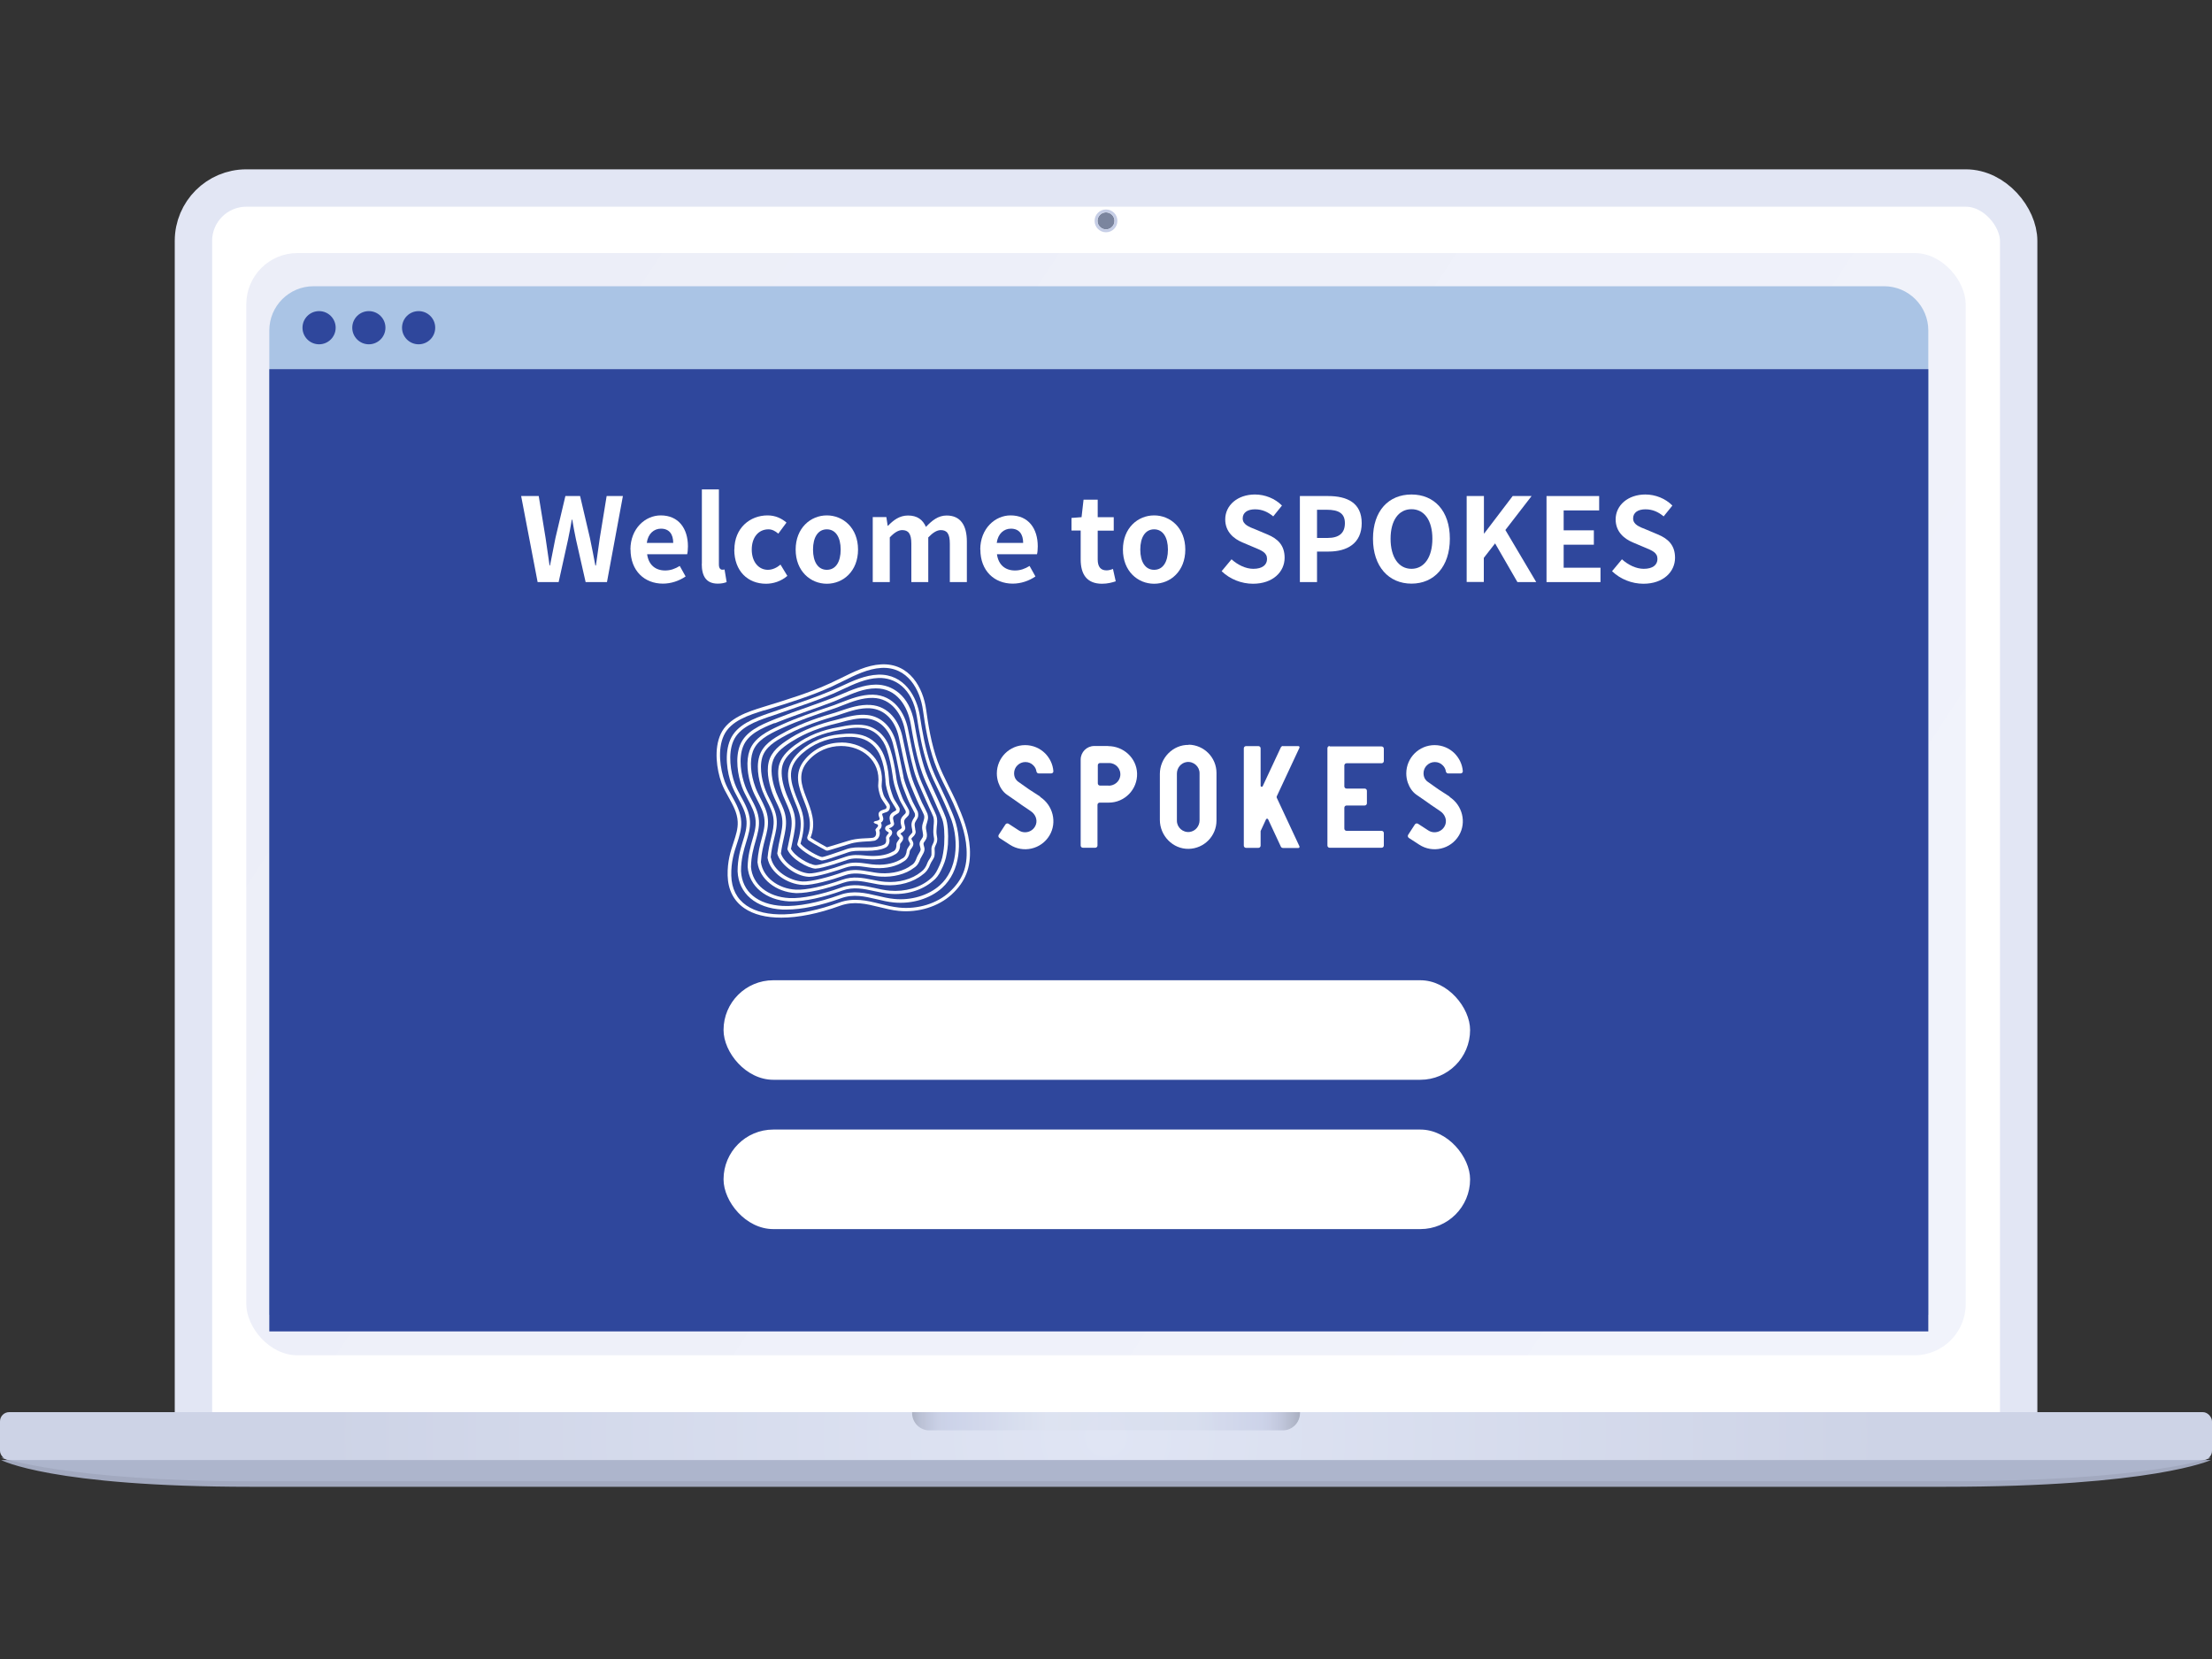<?xml version="1.0" encoding="UTF-8"?>
<svg xmlns="http://www.w3.org/2000/svg" version="1.1" xmlns:xlink="http://www.w3.org/1999/xlink" viewBox="0 0 200 150">
  <rect x="0" y="0" width="200" height="150" fill="#333333" stroke="none"/>
  <defs>
    <style>
      .cls-1, .cls-2 {
        fill: #fff;
      }

      .cls-3 {
        fill: url(#radial-gradient);
      }

      .cls-4 {
        fill: #adb5cc;
      }

      .cls-5 {
        isolation: isolate;
      }

      .cls-2 {
        stroke: #e2e6f4;
        stroke-miterlimit: 10;
        stroke-width: 3.38px;
      }

      .cls-6 {
        fill: #a2a9bf;
      }

      .cls-7 {
        fill: #7b859e;
      }

      .cls-8 {
        fill: #2f479c;
      }

      .cls-9 {
        fill: #c6cee6;
      }

      .cls-10 {
        fill: url(#linear-gradient-2);
        mix-blend-mode: multiply;
        opacity: .7;
      }

      .cls-11 {
        fill: url(#linear-gradient);
      }

      .cls-12 {
        fill: #aac4e5;
      }
    </style>
    <linearGradient id="linear-gradient" x1="36.53" y1="31.06" x2="162.05" y2="113.43" gradientUnits="userSpaceOnUse">
      <stop offset="0" stop-color="#eceef8"/>
      <stop offset="1" stop-color="#f1f3fb"/>
    </linearGradient>
    <radialGradient id="radial-gradient" cx="100" cy="129.84" fx="100" fy="129.84" r="70.73" gradientUnits="userSpaceOnUse">
      <stop offset="0" stop-color="#e0e5f4"/>
      <stop offset="1" stop-color="#cdd3e6"/>
    </radialGradient>
    <linearGradient id="linear-gradient-2" x1="82.47" y1="128.5" x2="117.53" y2="128.5" gradientUnits="userSpaceOnUse">
      <stop offset="0" stop-color="#959bad"/>
      <stop offset="0" stop-color="#999fb1"/>
      <stop offset=".02" stop-color="#acb3c8"/>
      <stop offset=".05" stop-color="#bac2d9"/>
      <stop offset=".07" stop-color="#c3cbe2"/>
      <stop offset=".1" stop-color="#c6cee6"/>
      <stop offset=".35" stop-color="#dee3f1"/>
      <stop offset=".73" stop-color="#d6dced"/>
      <stop offset=".9" stop-color="#c6cee6"/>
      <stop offset=".92" stop-color="#c2c9e1"/>
      <stop offset=".95" stop-color="#b6bdd4"/>
      <stop offset=".98" stop-color="#a3aabd"/>
      <stop offset="1" stop-color="#959bad"/>
    </linearGradient>
  </defs>
  <!-- Generator: Adobe Illustrator 28.7.2, SVG Export Plug-In . SVG Version: 1.2.0 Build 154)  -->
  <g class="cls-5">
    <g id="_レイヤー_1" data-name="レイヤー_1">
      <g>
        <g id="laptop">
          <g id="screen">
            <rect class="cls-2" x="17.49" y="17" width="165.03" height="115.6" rx="4.78" ry="4.78"/>
            <rect id="screen-2" data-name="screen" class="cls-11" x="22.27" y="22.88" width="155.46" height="99.66" rx="4.63" ry="4.63"/>
            <g id="camera">
              <circle class="cls-7" cx="100" cy="19.97" r=".77"/>
              <path class="cls-9" d="M98.97,19.97c0,.57.46,1.03,1.03,1.03s1.03-.46,1.03-1.03-.46-1.03-1.03-1.03-1.03.46-1.03,1.03ZM100.77,19.97c0,.43-.35.77-.77.77s-.77-.35-.77-.77.35-.77.77-.77.77.35.77.77Z"/>
            </g>
          </g>
          <g id="bottom">
            <path class="cls-6" d="M22.72,133.7c-9.59,0-15.28-.77-20.06-1.69H.1s4.5,2.42,22.62,2.42h153.08c18.9,0,24.11-2.42,24.11-2.42h-2.49c-4.71.92-10.44,1.69-21.61,1.69H22.72Z"/>
            <path class="cls-4" d="M22.72,133.93h153.08c18.47,0,24.11-2.12,24.11-2.12H.1s6.26,2.12,22.62,2.12Z"/>
            <rect class="cls-3" y="127.68" width="200" height="4.33" rx=".83" ry=".83"/>
            <path class="cls-10" d="M82.47,127.68h35.07v.08c0,.87-.7,1.57-1.57,1.57h-31.93c-.87,0-1.57-.7-1.57-1.57v-.08h0Z"/>
          </g>
        </g>
        <g>
          <g>
            <path class="cls-12" d="M28.35,25.88h142c2.21,0,4,1.79,4,4v89H24.35V29.88c0-2.21,1.79-4,4-4Z"/>
            <rect class="cls-8" x="24.35" y="33.38" width="150" height="87"/>
            <circle class="cls-8" cx="28.85" cy="29.63" r="1.5"/>
            <circle class="cls-8" cx="33.35" cy="29.63" r="1.5"/>
            <circle class="cls-8" cx="37.85" cy="29.63" r="1.5"/>
          </g>
          <g>
            <path class="cls-1" d="M70.63,82.97c-1.36,0-2.5-.28-3.34-.86-.96-.66-1.47-1.67-1.5-2.95-.03-1.29.27-2.2.54-3.01.21-.65.4-1.22.37-1.85-.04-.81-.42-1.49-.82-2.21-.24-.42-.48-.86-.65-1.32-.43-1.19-.7-3.06-.06-4.42.68-1.45,2.49-2.01,3.81-2.42l.29-.09c1.94-.6,3.94-1.21,5.81-2.07.31-.14.63-.3.96-.46,1.15-.57,2.34-1.17,3.62-1.24,2.59-.14,3.81,2.12,4.08,4.1.19,1.41.46,3.07,1.03,4.67.28.78.66,1.54,1.02,2.27.22.45.46.92.67,1.38.59,1.34,1.13,2.67,1.23,4.21.1,1.74-.4,3.03-1.65,4.18-1.19,1.09-3.02,1.66-4.78,1.48-.61-.06-1.2-.21-1.77-.35-1.18-.29-2.29-.56-3.52-.12-1.98.72-3.79,1.08-5.32,1.08M69.07,64.23c-1.34.42-3,.93-3.62,2.26-.6,1.28-.33,3.05.08,4.18.16.44.4.86.63,1.28.4.72.82,1.47.86,2.35.03.69-.17,1.31-.38,1.96-.26.78-.55,1.67-.52,2.91.03,1.18.49,2.09,1.37,2.7,1.69,1.16,4.74,1.06,8.38-.26,1.32-.48,2.53-.18,3.7.11.56.14,1.14.28,1.73.34,1.68.17,3.42-.36,4.54-1.4,1.19-1.09,1.65-2.27,1.55-3.93-.09-1.49-.62-2.79-1.2-4.1-.21-.46-.44-.93-.66-1.37-.37-.74-.75-1.51-1.03-2.31-.58-1.63-.85-3.31-1.05-4.73-.25-1.85-1.38-3.96-3.76-3.83-1.21.07-2.38.65-3.5,1.21-.32.16-.65.32-.97.47-1.89.86-3.89,1.48-5.84,2.08l-.3.09ZM69.02,64.08h0,0Z"/>
            <path class="cls-1" d="M71.12,82.24c-.12,0-.24,0-.36,0-2.42-.12-3.98-1.45-4.07-3.46,0-1.16.26-2,.48-2.73.2-.63.36-1.18.33-1.79-.04-.75-.39-1.39-.76-2.07-.21-.39-.43-.79-.59-1.22-.42-1.15-.67-2.84-.12-4.1.59-1.36,2.16-1.91,3.42-2.36t0,0l.27-.09c.46-.16.93-.32,1.39-.48,1.35-.46,2.75-.94,4.08-1.5.28-.12.55-.25.84-.38,1.08-.5,2.19-1.02,3.37-1.06,2.35-.08,3.51,1.98,3.78,3.78.21,1.38.47,2.85.95,4.29.06.19.13.38.22.59.21.54.48,1.08.73,1.6.18.38.37.77.55,1.17.05.12.1.23.15.34.2.45.39.88.55,1.34.66,1.97.55,4.64-1.16,6.18-1.09.97-2.71,1.46-4.34,1.31-.55-.05-1.07-.18-1.58-.3-1.07-.25-2.08-.49-3.19-.09-1.85.67-3.58,1.03-4.94,1.03M69.55,64.8c-1.2.42-2.7.95-3.24,2.19-.51,1.18-.25,2.83.13,3.87.15.4.36.8.57,1.18.37.68.75,1.38.8,2.2.04.66-.15,1.26-.34,1.89-.22.72-.47,1.53-.47,2.63.09,1.86,1.5,3.04,3.77,3.15,1.36.07,3.2-.29,5.18-1,1.2-.43,2.3-.17,3.37.08.5.12,1.02.24,1.54.29,1.52.15,3.09-.32,4.11-1.23,1.61-1.44,1.7-3.97,1.08-5.85-.16-.44-.35-.87-.54-1.31-.05-.11-.1-.23-.15-.34-.17-.39-.36-.78-.54-1.16-.26-.53-.52-1.07-.74-1.63-.09-.22-.16-.42-.22-.61-.49-1.46-.75-2.95-.96-4.34-.41-2.67-2.06-3.56-3.47-3.51-1.12.04-2.21.54-3.25,1.03-.28.13-.57.27-.85.39-1.34.57-2.74,1.04-4.1,1.51-.46.16-.93.32-1.39.48l-.27.09Z"/>
            <path class="cls-1" d="M71.61,81.5c-.09,0-.17,0-.25,0-2.11-.11-3.63-1.36-3.76-3.12.02-1.02.24-1.78.43-2.45.18-.61.33-1.14.29-1.73-.05-.69-.36-1.29-.7-1.92-.19-.36-.39-.73-.53-1.12-.39-1.07-.64-2.62-.18-3.79.51-1.27,1.9-1.83,3.02-2.29,0,0,0,0,0,0l.25-.1c.95-.38,1.92-.73,2.87-1.06.75-.27,1.52-.54,2.27-.83.23-.09.47-.2.72-.3,1-.43,2.04-.88,3.14-.89,0,0,.02,0,.03,0,1.39,0,3.02.91,3.46,3.46.22,1.27.46,2.61.86,3.91.05.17.11.34.18.54.2.53.45,1.07.69,1.59.14.31.29.63.43.94.09.21.18.41.27.61.14.31.29.63.41.97.19.58.25,1.38.2,2.4-.02.29-.06.57-.11.85-.09.57-.25.97-.51,1.51-.2.43-.45.76-.77,1-.97.83-2.42,1.26-3.89,1.13-.48-.04-.94-.15-1.39-.24-.96-.21-1.87-.41-2.87-.05-1.72.62-3.39.98-4.55.98M70.04,65.37c-1.07.43-2.4.97-2.85,2.12-.43,1.08-.19,2.55.18,3.57.13.37.33.73.51,1.08.34.63.69,1.29.74,2.05.04.64-.12,1.19-.3,1.84-.19.65-.4,1.38-.42,2.35.12,1.58,1.52,2.72,3.47,2.82,1.12.06,2.87-.3,4.68-.95,1.08-.39,2.07-.17,3.04.04.44.1.89.2,1.35.24,1.39.12,2.76-.27,3.67-1.06.28-.22.5-.51.68-.89.25-.51.4-.89.48-1.42.04-.27.09-.55.1-.82.05-.97,0-1.75-.18-2.28-.12-.32-.26-.62-.4-.94-.09-.2-.18-.41-.27-.62-.13-.31-.28-.63-.42-.93-.25-.53-.5-1.07-.7-1.62-.07-.21-.14-.39-.19-.56-.41-1.31-.65-2.67-.87-3.95-.27-1.56-1.24-3.22-3.17-3.2-1.04,0-2.04.44-3.02.86-.24.11-.49.21-.72.31-.75.29-1.53.56-2.28.83-.94.34-1.92.68-2.86,1.06l-.25.1Z"/>
            <path class="cls-1" d="M72.12,80.75c-.06,0-.12,0-.17,0-1.79-.09-3.28-1.28-3.46-2.78,0,0,0-.02,0-.03.04-.86.22-1.53.38-2.12.16-.6.3-1.12.25-1.69-.05-.64-.34-1.19-.64-1.78-.17-.32-.34-.66-.47-1.01-.47-1.27-.56-2.57-.24-3.47.42-1.19,1.7-1.79,2.63-2.22,0,0,0,0,0,0l.22-.1c1.45-.66,2.98-1.18,4.46-1.68l.35-.12c.19-.07.38-.14.57-.22.94-.36,1.91-.74,2.92-.72,1.9.04,2.89,1.64,3.18,3.13l.06.29c.21,1.07.42,2.17.72,3.24.05.17.1.33.15.49.17.53.42,1.07.65,1.59.11.24.21.47.31.71.1.25.21.49.32.71.12.24.24.5.35.77.11.34.08.67.04.98-.02.23-.04.45-.02.67,0,.05.01.1.02.14.03.16.06.33.03.51-.02.15-.08.27-.14.4-.02.04-.04.08-.05.12-.05.12-.04.23-.03.36,0,.08.01.17,0,.28,0,.12-.02.25-.08.37-.04.09-.1.17-.15.26-.06.1-.12.19-.15.27-.16.44-.39.76-.7.97-.85.7-2.14,1.06-3.45.96-.42-.03-.82-.11-1.21-.19-.85-.17-1.65-.33-2.53-.02-1.59.57-3.19.93-4.14.93M68.8,77.95c.17,1.34,1.53,2.41,3.17,2.49.89.05,2.53-.31,4.19-.9.96-.34,1.84-.17,2.7,0,.38.08.78.16,1.18.19,1.23.1,2.44-.24,3.23-.89.27-.19.46-.46.59-.84.04-.11.11-.22.18-.32.05-.08.1-.16.13-.23.04-.08.06-.17.05-.23,0,0,0-.02,0-.03,0-.08,0-.16,0-.24-.01-.14-.02-.31.06-.5.02-.04.04-.09.06-.13.05-.11.1-.21.11-.32.02-.13,0-.26-.03-.41,0-.05-.02-.1-.02-.16-.03-.25,0-.5.01-.74.03-.3.06-.58-.03-.85-.1-.25-.22-.5-.33-.74-.11-.23-.22-.47-.33-.73-.1-.23-.2-.47-.31-.7-.24-.53-.48-1.08-.66-1.62-.05-.17-.11-.34-.15-.51-.3-1.09-.52-2.2-.73-3.27l-.06-.29c-.27-1.37-1.17-2.84-2.89-2.88-.96-.02-1.89.34-2.8.7-.2.08-.39.15-.58.22l-.35.12c-1.47.5-2.99,1.01-4.43,1.67l-.22.1c-1.14.53-2.12,1.06-2.47,2.04-.3.84-.21,2.05.24,3.26.12.33.29.66.45.97.3.59.62,1.2.67,1.9.05.62-.09,1.17-.26,1.8-.15.57-.32,1.22-.37,2.04"/>
            <path class="cls-1" d="M72.66,80.01s-.08,0-.11,0c-1.32-.07-2.91-1.06-3.15-2.43,0-.01,0-.03,0-.04.06-.69.2-1.26.32-1.77.15-.61.27-1.13.22-1.69-.05-.59-.31-1.1-.58-1.64-.14-.29-.29-.59-.41-.9-.21-.56-.65-1.97-.3-3.15.31-1.04,1.23-1.61,2.24-2.15,0,0,0,0,0,0l.2-.11c1.55-.82,3.2-1.35,4.47-1.71.13-.04.27-.09.41-.14.88-.3,1.79-.6,2.73-.54,1.68.1,2.59,1.52,2.88,2.81.09.4.18.81.26,1.22.13.63.27,1.29.43,1.93.04.15.08.3.12.44.15.52.38,1.06.61,1.59.07.16.13.31.2.47.1.26.22.49.35.74.1.2.21.41.31.64,0,0,0,.01,0,.02.03.11.05.21.05.31,0,.18-.06.34-.1.49-.04.12-.07.24-.09.36-.01.12.01.24.04.38.04.21.09.44,0,.67-.04.09-.09.17-.14.24-.06.08-.11.15-.12.22,0,.07.01.14.04.23.03.1.06.21.05.33-.02.19-.12.37-.22.54-.06.1-.11.19-.15.27-.11.31-.25.62-.59.83-.74.57-1.86.86-3.01.79-.35-.02-.69-.08-1.02-.14-.74-.13-1.45-.25-2.21.02-1.25.44-2.84.88-3.71.88M69.7,77.54c.23,1.2,1.69,2.1,2.86,2.16.78.04,2.47-.42,3.7-.86.84-.3,1.62-.16,2.37-.03.32.06.66.12.99.14,1.07.07,2.12-.2,2.8-.73,0,0,0,0,.01,0,.23-.14.35-.36.46-.68.04-.11.11-.22.17-.33.08-.14.17-.28.18-.4,0-.06-.02-.14-.04-.22-.03-.11-.07-.23-.05-.36.02-.15.1-.26.17-.36.04-.06.08-.12.11-.18.06-.14.02-.32-.01-.5-.03-.15-.06-.31-.04-.47.01-.15.06-.29.1-.42.04-.14.09-.27.09-.41,0-.06,0-.13-.03-.21-.09-.22-.2-.42-.29-.61-.12-.24-.25-.49-.36-.76-.06-.15-.13-.31-.2-.46-.23-.53-.46-1.09-.62-1.63-.04-.15-.08-.3-.12-.45-.16-.65-.3-1.31-.43-1.94-.09-.41-.17-.82-.26-1.22-.35-1.53-1.32-2.49-2.6-2.57-.88-.05-1.76.24-2.61.53-.14.05-.28.09-.42.14-1.26.37-2.9.89-4.42,1.69l-.2.11c-.94.51-1.81,1.04-2.09,1.97-.32,1.09.09,2.43.29,2.95.11.29.25.59.4.87.27.55.55,1.11.61,1.75.06.61-.07,1.16-.23,1.79-.12.49-.25,1.04-.31,1.7"/>
            <path class="cls-1" d="M73.2,79.28s-.04,0-.07,0c-1.28-.07-2.61-1.2-2.85-2.09,0-.02,0-.04,0-.06.07-.51.16-.95.25-1.34.14-.64.26-1.19.19-1.76-.06-.53-.29-1.01-.53-1.51-.12-.25-.24-.52-.34-.78-.23-.62-.59-1.82-.35-2.83.23-.99,1.07-1.6,1.84-2.09,0,0,0,0,0,0,.04-.03.08-.05.12-.08l.06-.04c1.14-.71,2.54-1.25,4.14-1.63l.19-.05c.84-.23,1.71-.47,2.59-.37,1.23.14,2.2,1.06,2.58,2.48.23.86.4,1.74.59,2.67l.02.12c.02.11.05.22.07.34v.06c.13.51.35,1.06.57,1.59l.09.22c.1.26.22.49.35.73.09.17.19.35.28.55,0,0,0,.01,0,.02.03.11.04.21.03.3,0,.16-.08.28-.15.4-.05.08-.11.17-.15.28-.05.16,0,.36.03.55v.04c.03.09.04.16.04.23,0,.19-.18.38-.24.43,0,0-.02.03-.04.04-.05.05-.1.1-.1.14,0,.04.03.09.06.14.03.05.06.1.08.16.05.11.04.26-.03.39-.03.07-.08.13-.13.2-.06.08-.12.17-.13.22-.03.3-.15.71-.54.93-.63.44-1.56.66-2.56.61-.28-.01-.56-.05-.83-.09-.64-.09-1.24-.18-1.89.05-.82.29-2.53.83-3.26.83M70.6,77.14c.27.92,1.64,1.78,2.55,1.83.53.03,2.02-.39,3.21-.81.72-.26,1.39-.16,2.04-.07.26.04.53.08.8.09.93.05,1.8-.16,2.37-.56,0,0,.01,0,.02,0,.28-.15.37-.46.39-.7.02-.14.1-.25.18-.37.04-.06.08-.11.1-.15.03-.06.03-.11.02-.13,0-.01-.01-.03-.01-.04,0-.01-.03-.05-.04-.08-.05-.08-.12-.19-.11-.33.01-.15.12-.26.19-.34.01-.02.03-.03.04-.04.09-.09.15-.18.15-.22,0-.04-.01-.1-.02-.15v-.05c-.05-.21-.11-.47-.03-.71.05-.15.12-.26.18-.35.07-.11.11-.17.1-.23,0,0,0-.02,0-.03,0-.05,0-.11-.02-.17-.09-.19-.18-.36-.27-.52-.13-.25-.26-.48-.37-.76l-.09-.22c-.22-.54-.45-1.1-.57-1.64v-.06c-.04-.11-.06-.23-.08-.34l-.02-.12c-.18-.93-.36-1.8-.58-2.65-.35-1.29-1.21-2.13-2.31-2.25-.82-.09-1.66.14-2.47.36l-.19.05c-1.58.37-2.94.9-4.05,1.59l-.06.04s-.08.05-.12.07c-.89.57-1.52,1.11-1.7,1.9-.22.93.12,2.06.34,2.65.1.26.22.51.33.76.24.5.49,1.03.55,1.61.07.63-.05,1.2-.2,1.86-.08.38-.18.8-.24,1.28"/>
            <path class="cls-1" d="M73.76,78.54s-.02,0-.03,0c-.7-.04-2.19-.89-2.53-1.73-.01-.03-.01-.06,0-.09.05-.24.1-.47.14-.68.17-.78.3-1.4.21-2.06-.07-.49-.27-.95-.47-1.4-.09-.21-.19-.43-.28-.65-.38-1-.51-1.84-.41-2.51.14-.92.81-1.54,1.44-2.02,0,0,0,0,0,0,.04-.03.09-.06.13-.09l.03-.02c1.05-.77,2.37-1.3,3.81-1.54.82-.17,1.62-.31,2.42-.17,1.04.19,1.89.99,2.27,2.15.23.7.4,1.49.53,2.41l.05.35c.08.5.31,1.1.49,1.57.09.25.22.46.35.69.09.15.18.31.27.49,0,0,0,.02.01.03.03.11.03.21.01.3-.02.14-.12.23-.21.32-.08.07-.16.15-.21.25-.06.13-.02.32.03.49v.02c.03.09.05.16.04.23,0,.17-.19.33-.3.39l-.03.02s-.1.07-.11.09c0,.01.06.06.08.09.04.04.08.08.11.12.08.11.08.27.01.4-.03.06-.08.12-.12.17-.04.05-.12.15-.11.18.02.43-.15.77-.47.92-.51.31-1.26.46-2.11.44-.21,0-.42-.03-.62-.04-.54-.05-1.04-.1-1.59.09-.23.08-2.24.78-2.8.78M71.5,76.72c.33.7,1.67,1.47,2.25,1.5.31.01,1.6-.37,2.72-.76.61-.21,1.17-.16,1.72-.11.2.02.4.04.6.04.79.02,1.48-.12,1.94-.4,0,0,.01,0,.02,0,.29-.13.31-.48.3-.63,0-.15.09-.27.18-.39.04-.05.07-.09.09-.13.02-.04.02-.07.01-.08,0,0-.01-.02-.02-.03,0,0-.03-.03-.05-.05-.07-.07-.18-.18-.18-.33,0-.17.15-.27.25-.33l.04-.02c.09-.05.15-.13.16-.15,0-.02-.01-.08-.03-.13v-.03c-.06-.21-.12-.47-.01-.7.08-.16.19-.26.28-.35.05-.05.11-.11.12-.14,0,0,0-.02,0-.03.01-.04,0-.09,0-.14-.08-.16-.17-.31-.25-.46-.14-.24-.27-.46-.37-.73-.19-.49-.42-1.1-.51-1.64l-.05-.35c-.13-.91-.3-1.68-.52-2.36-.35-1.06-1.08-1.77-2.03-1.94-.74-.13-1.51,0-2.3.17-1.4.24-2.67.75-3.69,1.49l-.03.02s-.08.06-.12.09c-.83.63-1.22,1.17-1.32,1.82-.09.61.04,1.4.4,2.35.08.21.18.43.27.63.21.47.43.95.5,1.48.1.71-.04,1.35-.21,2.16-.04.2-.09.41-.13.63"/>
            <path class="cls-1" d="M74.33,77.8s0,0-.01,0c-.4-.02-1.84-.82-2.21-1.37-.03-.04-.03-.09-.02-.13.25-.88.39-1.62.26-2.38-.08-.46-.26-.9-.44-1.33-.07-.16-.13-.32-.19-.48-.24-.63-.51-1.44-.47-2.18.04-.71.37-1.33,1.04-1.96,0,0,0,0,0,0,.04-.04.09-.08.13-.12.94-.82,2.18-1.34,3.49-1.46.83-.1,1.48-.07,2.06.09.87.25,1.59.91,1.95,1.82.25.62.4,1.31.45,2.05,0,.1.01.2.02.3.02.41.19.93.33,1.32.08.24.2.42.34.63.09.14.17.27.26.44,0,.01.01.02.01.03.03.11.02.21-.01.31-.04.12-.15.18-.26.24-.1.06-.21.12-.28.22-.07.11-.02.28.02.43,0,0,0,.02,0,.02.02.08.05.15.04.22-.01.17-.25.31-.36.35h-.01s-.07.03-.1.05c.02.02.05.03.07.05.04.03.09.05.12.08.12.1.14.27.06.42-.03.05-.07.11-.12.16-.03.04-.1.12-.1.15.08.34-.02.76-.4.9-.37.17-.91.25-1.64.26-.12,0-.25,0-.37,0-.43,0-.87-.02-1.33.14l-.28.1c-1.21.42-1.87.63-2.05.63M72.4,76.31c.39.48,1.66,1.17,1.93,1.18.17,0,1.37-.42,1.95-.62l.28-.1c.51-.17.98-.16,1.44-.15.12,0,.24,0,.36,0,.69,0,1.19-.08,1.53-.24.31-.11.23-.51.22-.56-.03-.16.08-.29.17-.4.03-.04.07-.08.08-.11.01-.02,0-.03,0-.03,0,0-.01-.01-.02-.02-.01-.01-.03-.02-.06-.04-.1-.06-.26-.15-.25-.32,0-.2.21-.28.33-.33h.02c.07-.03.13-.08.16-.11,0-.02-.02-.06-.03-.09-.06-.2-.14-.47,0-.71.11-.17.27-.26.39-.32.05-.03.11-.06.12-.08.01-.04.02-.07,0-.11-.08-.15-.16-.28-.24-.4-.14-.22-.27-.43-.37-.69-.15-.42-.33-.96-.35-1.42,0-.1,0-.2-.02-.29-.05-.71-.19-1.37-.43-1.96-.33-.82-.97-1.41-1.75-1.63-.53-.15-1.15-.18-1.94-.08-1.25.11-2.43.61-3.32,1.39-.04.04-.09.08-.13.11-.61.57-.91,1.12-.95,1.75-.04.68.22,1.45.45,2.05.06.16.12.31.19.47.18.44.38.9.46,1.4.13.8,0,1.56-.24,2.44"/>
            <path class="cls-1" d="M76.05,67.45c1.87,0,3.59,1.3,3.36,3.43-.04.33.07.76.18,1.08.12.36.35.57.56.95.02.06.01.13-.03.19-.06.1-.42.09-.61.31-.19.22.04.54.03.65,0,.05-.16.14-.28.16-.1.01-.26.05-.26.13,0,.09.25.15.32.18.08.05.09.13.05.2-.06.1-.26.24-.21.35.09.22.1.57-.21.66-.52.09-1.37,0-2.27.29-.39.13-1.91.58-1.91.58,0,0-1.1-.6-1.49-.87,1.12-2.69-2.09-4.77-.25-6.91.82-.95,1.94-1.38,3.01-1.38M76.05,67.14h0c-1.25,0-2.43.54-3.24,1.49-1.09,1.27-.6,2.53-.13,3.74.4,1.03.81,2.09.33,3.25-.06.14-.01.29.11.37.39.27,1.47.86,1.52.88.05.03.1.04.15.04.03,0,.06,0,.09-.01.06-.02,1.53-.46,1.92-.59.55-.18,1.08-.2,1.54-.23.26-.01.48-.02.68-.06.01,0,.02,0,.03,0,.19-.05.34-.18.42-.35.1-.2.09-.43.03-.62,0,0,.02-.02.02-.02.04-.05.09-.1.13-.16.06-.11.08-.24.05-.35-.01-.05-.03-.09-.06-.13.11-.07.2-.17.22-.3.01-.11-.02-.2-.05-.3-.02-.05-.06-.16-.05-.2.05-.05.17-.09.26-.12.13-.04.29-.09.37-.23.07-.13.09-.27.06-.42,0-.03-.02-.06-.03-.08-.09-.15-.18-.28-.26-.39-.12-.18-.22-.32-.28-.5-.13-.39-.19-.73-.16-.95.11-.99-.16-1.87-.78-2.56-.69-.77-1.74-1.21-2.88-1.21"/>
            <path class="cls-1" d="M100.21,67.45h-1.27c-.68,0-1.23.55-1.23,1.23v7.77c0,.11.09.2.2.2h1.12c.11,0,.2-.09.2-.2v-3.68c0-.11.09-.2.2-.2h.82c1.44,0,2.61-1.2,2.56-2.65-.05-1.39-1.23-2.46-2.62-2.46M100.24,71.03h-.78c-.11,0-.2-.09-.2-.2v-1.64c0-.11.09-.2.2-.2h.82c.61,0,1.09.53,1.01,1.16-.07.52-.53.89-1.05.89"/>
            <path class="cls-1" d="M120.22,67.45c-.11,0-.2.09-.2.2v8.8c0,.11.09.2.2.2h4.7c.11,0,.2-.09.2-.2v-1.13c0-.11-.09-.2-.2-.2h-3.17c-.11,0-.2-.09-.2-.2v-1.89c0-.11.09-.2.2-.2h1.64c.11,0,.2-.09.2-.2v-1.13c0-.11-.09-.2-.2-.2h-1.64c-.11,0-.2-.09-.2-.2v-1.89c0-.11.09-.2.2-.2h3.17c.11,0,.2-.09.2-.2v-1.12c0-.11-.09-.2-.2-.2h-4.7Z"/>
            <path class="cls-1" d="M116,67.45c-.08,0-.15.05-.19.12l-1.64,3.51c-.05.1-.19.07-.19-.04v-3.38c0-.11-.09-.2-.2-.2h-1.12c-.11,0-.2.09-.2.2v8.8c0,.11.09.2.2.2h1.12c.11,0,.2-.09.2-.2v-1.32l.49-1.06c.04-.08.15-.08.19,0l1.15,2.47c.03.07.11.12.19.12h1.4c.07,0,.12-.08.09-.15l-2.04-4.37c-.03-.05-.03-.12,0-.17l2.04-4.37c.03-.07-.02-.15-.09-.15h-1.4Z"/>
            <path class="cls-1" d="M107.48,67.35c-1.43-.03-2.61,1.19-2.61,2.62v4.16c0,1.43,1.17,2.65,2.61,2.62,1.39-.03,2.51-1.16,2.51-2.56v-4.3c0-1.4-1.12-2.53-2.51-2.56M108.46,73.18v.99c0,.52-.37.98-.89,1.05-.62.08-1.16-.41-1.16-1.01v-4.26c0-.52.37-.98.89-1.05.62-.08,1.16.41,1.16,1.01v3.27Z"/>
            <path class="cls-1" d="M94.06,72.03l-1.02-.66s-.72-.51-.99-.7c-.06-.04-.36-.27-.36-.75,0-.28.11-.54.3-.72.19-.19.44-.3.72-.3s.54.11.72.3c.15.15.25.33.28.55.02.1.1.18.2.18h1.13c.12,0,.22-.1.2-.22-.05-.62-.33-1.17-.74-1.59-.46-.46-1.1-.75-1.81-.75s-1.35.29-1.81.75c-.46.46-.75,1.1-.75,1.81,0,.29.05.58.14.84.15.42.4.82.77,1.08.28.2.56.38.84.58.33.24.67.48,1.01.7.11.07.21.15.32.22.39.26.6.74.46,1.18-.22.67-.99.91-1.54.56l-.94-.61c-.09-.06-.22-.03-.28.06l-.61.94c-.06.09-.03.22.06.28l.94.61c1.21.79,2.84.42,3.59-.83.71-1.19.31-2.74-.85-3.49"/>
            <path class="cls-1" d="M131.08,72.03l-1.02-.66s-.72-.51-.99-.7c-.06-.04-.36-.27-.36-.75,0-.28.11-.54.3-.72.19-.19.44-.3.72-.3s.54.11.72.3c.15.15.25.33.28.55.02.1.1.18.2.18h1.13c.12,0,.22-.1.2-.22-.05-.62-.33-1.17-.74-1.59-.46-.46-1.1-.75-1.81-.75s-1.35.29-1.81.75c-.46.46-.75,1.1-.75,1.81,0,.29.05.58.14.84.15.42.4.82.77,1.08.28.2.56.38.84.58.33.24.67.48,1.01.7.11.07.21.15.32.22.39.26.6.74.46,1.18-.22.67-.99.91-1.54.56l-.94-.61c-.09-.06-.22-.03-.28.06l-.61.94c-.06.09-.03.22.06.28l.94.61c1.21.79,2.84.42,3.59-.83.71-1.19.31-2.74-.85-3.49"/>
          </g>
          <g>
            <path class="cls-1" d="M47.13,44.85h1.58l.62,3.8c.12.82.24,1.64.36,2.48h.04c.16-.84.33-1.67.49-2.48l.9-3.8h1.33l.89,3.8c.17.8.33,1.64.49,2.48h.05c.12-.84.23-1.67.35-2.48l.62-3.8h1.47l-1.44,7.78h-1.93l-.87-3.84c-.13-.61-.24-1.21-.34-1.81h-.04c-.1.6-.21,1.2-.34,1.81l-.85,3.84h-1.9l-1.49-7.78Z"/>
            <path class="cls-1" d="M57,49.69c0-1.9,1.34-3.09,2.74-3.09,1.62,0,2.46,1.19,2.46,2.8,0,.29-.03.58-.07.71h-3.62c.13.97.76,1.47,1.63,1.47.48,0,.9-.15,1.32-.41l.53.95c-.58.4-1.32.65-2.05.65-1.65,0-2.93-1.14-2.93-3.09ZM60.87,49.09c0-.79-.36-1.29-1.11-1.29-.62,0-1.17.44-1.28,1.29h2.39Z"/>
            <path class="cls-1" d="M63.46,50.98v-6.73h1.54v6.79c0,.36.16.47.3.47.06,0,.11,0,.21-.02l.19,1.14c-.18.07-.43.14-.8.14-1.07,0-1.45-.7-1.45-1.79Z"/>
            <path class="cls-1" d="M66.4,49.69c0-1.95,1.41-3.09,3-3.09.72,0,1.28.28,1.71.65l-.74,1c-.29-.25-.57-.39-.89-.39-.9,0-1.51.72-1.51,1.83s.62,1.83,1.46,1.83c.42,0,.82-.2,1.14-.47l.62,1.02c-.57.49-1.28.71-1.93.71-1.63,0-2.87-1.13-2.87-3.09Z"/>
            <path class="cls-1" d="M71.94,49.69c0-1.95,1.35-3.09,2.82-3.09s2.82,1.13,2.82,3.09-1.35,3.09-2.82,3.09-2.82-1.13-2.82-3.09ZM76.01,49.69c0-1.1-.45-1.83-1.25-1.83s-1.25.72-1.25,1.83.45,1.83,1.25,1.83,1.25-.71,1.25-1.83Z"/>
            <path class="cls-1" d="M78.88,46.75h1.26l.12.79h.03c.49-.51,1.04-.93,1.81-.93.84,0,1.33.38,1.62,1.03.54-.57,1.1-1.03,1.87-1.03,1.25,0,1.83.88,1.83,2.36v3.66h-1.54v-3.47c0-.91-.26-1.23-.82-1.23-.34,0-.71.22-1.13.66v4.04h-1.53v-3.47c0-.91-.27-1.23-.83-1.23-.34,0-.71.22-1.12.66v4.04h-1.54v-5.88Z"/>
            <path class="cls-1" d="M88.63,49.69c0-1.9,1.34-3.09,2.74-3.09,1.62,0,2.46,1.19,2.46,2.8,0,.29-.03.58-.07.71h-3.62c.13.97.76,1.47,1.63,1.47.48,0,.9-.15,1.32-.41l.53.95c-.58.4-1.32.65-2.05.65-1.65,0-2.93-1.14-2.93-3.09ZM92.51,49.09c0-.79-.36-1.29-1.11-1.29-.62,0-1.17.44-1.28,1.29h2.39Z"/>
            <path class="cls-1" d="M97.71,50.57v-2.6h-.83v-1.14l.91-.07.18-1.58h1.28v1.58h1.45v1.22h-1.45v2.6c0,.67.27.99.8.99.19,0,.42-.06.58-.13l.25,1.12c-.31.1-.72.22-1.24.22-1.4,0-1.93-.89-1.93-2.2Z"/>
            <path class="cls-1" d="M101.53,49.69c0-1.95,1.35-3.09,2.82-3.09s2.82,1.13,2.82,3.09-1.35,3.09-2.82,3.09-2.82-1.13-2.82-3.09ZM105.6,49.69c0-1.1-.45-1.83-1.25-1.83s-1.25.72-1.25,1.83.45,1.83,1.25,1.83,1.25-.71,1.25-1.83Z"/>
            <path class="cls-1" d="M110.46,51.64l.89-1.07c.56.51,1.29.86,1.97.86.81,0,1.24-.35,1.24-.89,0-.58-.47-.76-1.17-1.05l-1.04-.44c-.79-.33-1.57-.96-1.57-2.09,0-1.27,1.11-2.25,2.69-2.25.9,0,1.81.36,2.44,1l-.79.98c-.49-.41-1.01-.64-1.65-.64-.68,0-1.11.3-1.11.82,0,.56.55.76,1.21,1.02l1.02.43c.95.39,1.56.99,1.56,2.11,0,1.27-1.06,2.35-2.86,2.35-1.04,0-2.08-.41-2.83-1.13Z"/>
            <path class="cls-1" d="M117.53,44.85h2.55c1.72,0,3.04.61,3.04,2.45s-1.33,2.57-3,2.57h-1.04v2.76h-1.55v-7.78ZM120.02,48.64c1.07,0,1.58-.45,1.58-1.34s-.57-1.21-1.64-1.21h-.88v2.55h.93Z"/>
            <path class="cls-1" d="M124.14,48.71c0-2.53,1.42-4,3.48-4s3.47,1.48,3.47,4-1.42,4.06-3.47,4.06-3.48-1.54-3.48-4.06ZM129.51,48.71c0-1.67-.74-2.67-1.89-2.67s-1.89,1-1.89,2.67.73,2.72,1.89,2.72,1.89-1.06,1.89-2.72Z"/>
            <path class="cls-1" d="M132.62,44.85h1.55v3.38h.03l2.57-3.38h1.71l-2.37,3.07,2.79,4.71h-1.7l-2.02-3.5-1.02,1.31v2.18h-1.55v-7.78Z"/>
            <path class="cls-1" d="M139.82,44.85h4.77v1.3h-3.21v1.8h2.73v1.3h-2.73v2.08h3.33v1.3h-4.88v-7.78Z"/>
            <path class="cls-1" d="M145.76,51.64l.89-1.07c.56.51,1.29.86,1.97.86.81,0,1.24-.35,1.24-.89,0-.58-.47-.76-1.17-1.05l-1.04-.44c-.79-.33-1.57-.96-1.57-2.09,0-1.27,1.11-2.25,2.69-2.25.9,0,1.81.36,2.44,1l-.79.98c-.49-.41-1.01-.64-1.65-.64-.68,0-1.11.3-1.11.82,0,.56.55.76,1.21,1.02l1.02.43c.95.39,1.56.99,1.56,2.11,0,1.27-1.06,2.35-2.86,2.35-1.04,0-2.08-.41-2.83-1.13Z"/>
          </g>
          <rect class="cls-1" x="65.42" y="88.63" width="67.5" height="9" rx="4.5" ry="4.5"/>
          <rect class="cls-1" x="65.42" y="102.13" width="67.5" height="9" rx="4.5" ry="4.5"/>
        </g>
      </g>
    </g>
  </g>
</svg>